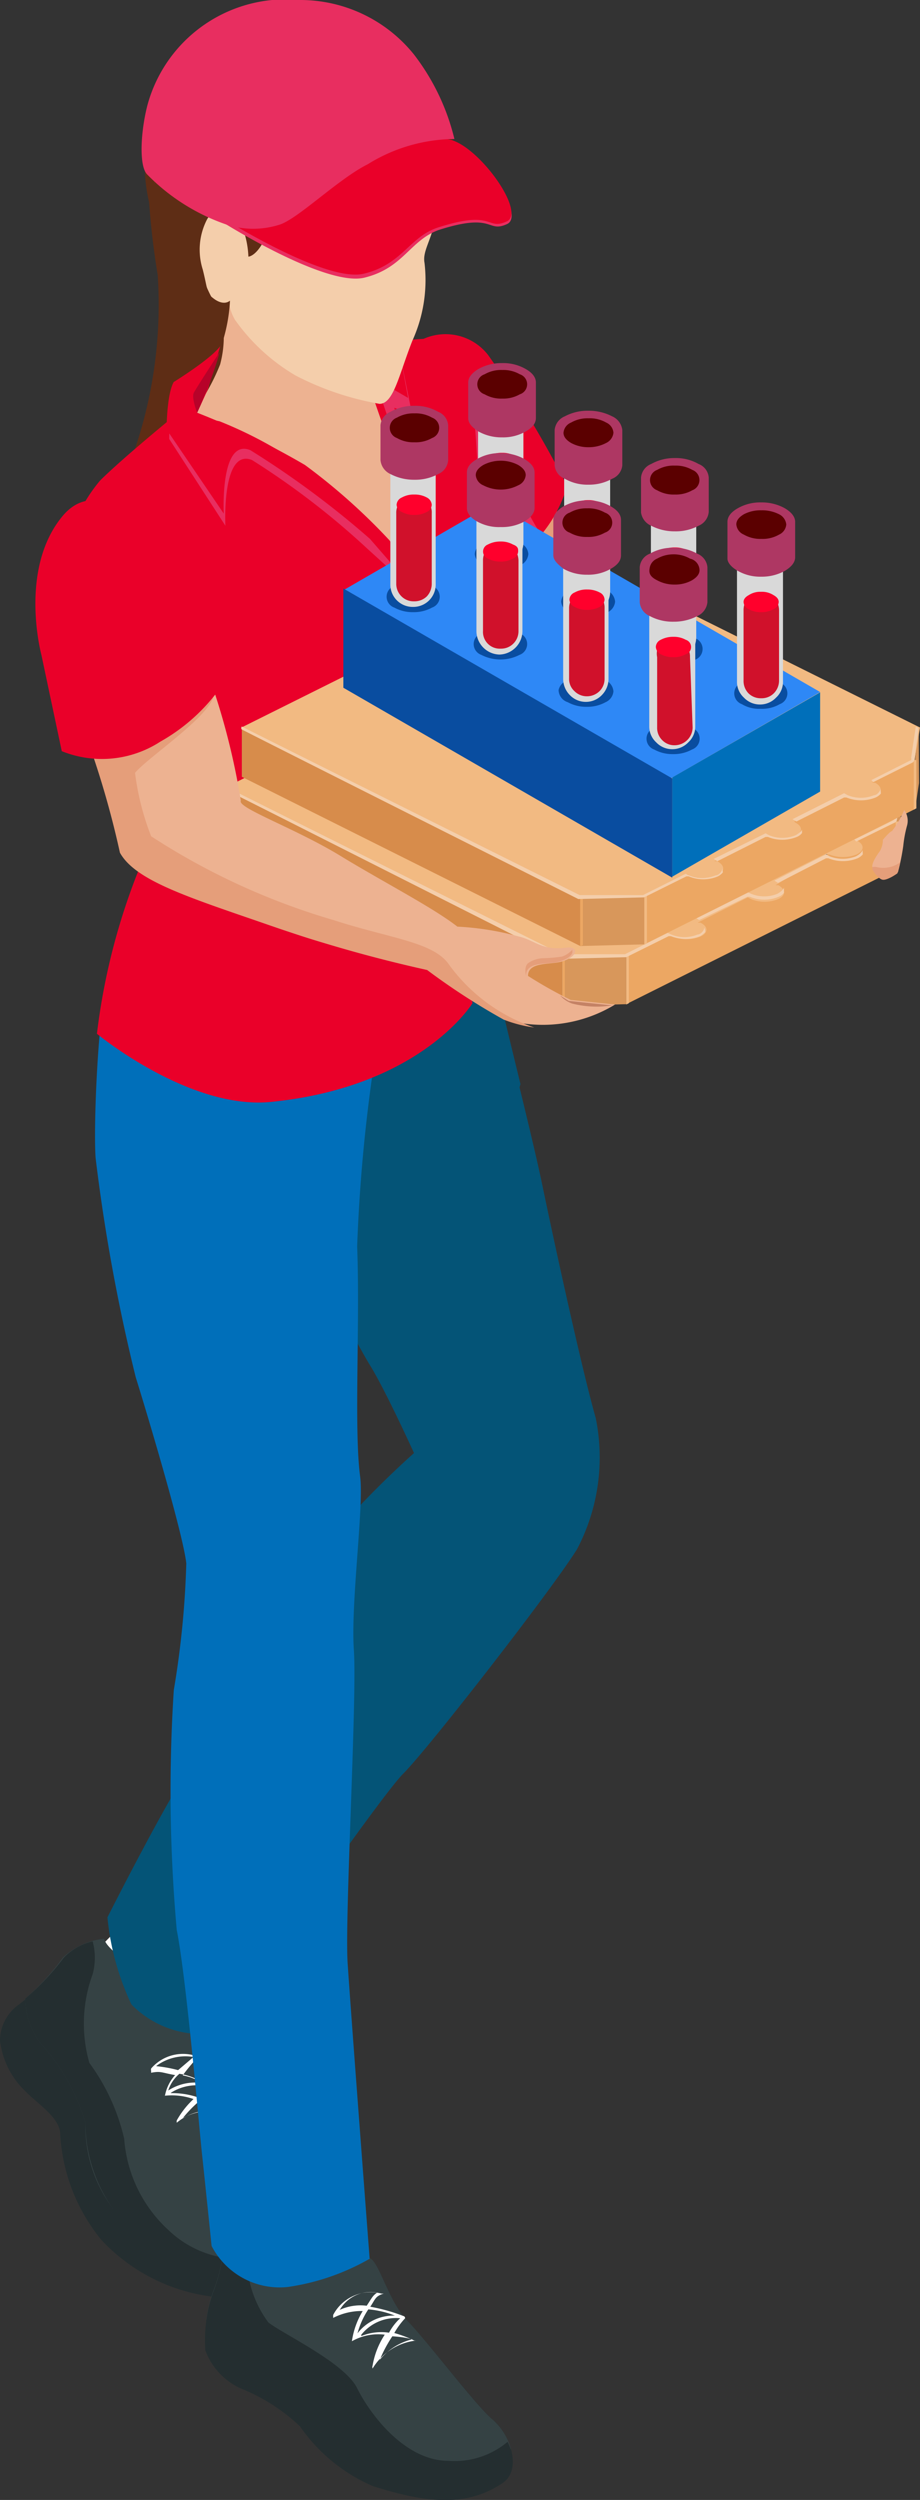<svg xmlns="http://www.w3.org/2000/svg" viewBox="0 0 28 76.08"><rect x="0" y="0" width="28" height="76.08" fill="#333333" stroke="none"/><defs><style>.cls-1{fill:#fff;}.cls-2{fill:#242e30;}.cls-3{fill:#354244;}.cls-4{fill:#045477;}.cls-20,.cls-5{fill:#006fba;}.cls-6{fill:#5e2d15;}.cls-7{fill:#edb291;}.cls-8{fill:#e59e7a;}.cls-9{fill:#ea0029;}.cls-10{fill:#e82e60;}.cls-11{fill:#b70229;}.cls-12{fill:#d78c4b;}.cls-13{fill:#d8975b;}.cls-14{fill:#eca763;}.cls-15{fill:#f2ba82;}.cls-16{fill:#f4ceab;}.cls-17{fill:#c48265;}.cls-18{fill:#844b34;}.cls-19{fill:#2e88f6;}.cls-19,.cls-20,.cls-21,.cls-22,.cls-23,.cls-24,.cls-25,.cls-26{fill-rule:evenodd;}.cls-21{fill:#094da0;}.cls-22{fill:#d9d9d9;}.cls-23{fill:#ae3763;}.cls-24{fill:#5b0000;}.cls-25{fill:#d0112b;}.cls-26{fill:#ff002c;}</style></defs><title>delivery-girlAsset 2</title><g id="Layer_2" data-name="Layer 2"><g id="Layer_1-2" data-name="Layer 1"><path class="cls-1" d="M4.17,58a12.43,12.43,0,0,1-1.56,1.65c-.46.27.36,1.83.91,2.29s2.11.28,2.11.28a3.67,3.67,0,0,1,.65-1.75C6.83,59.84,5,57.36,4.17,58Z"/><path class="cls-2" d="M3.17,59a2.14,2.14,0,0,0-1.25.57A5.85,5.85,0,0,1,.58,61,1.35,1.35,0,0,0,0,62.1a2.55,2.55,0,0,0,.77,1.54c.38.39,1,.77,1.06,1.25a5.56,5.56,0,0,0,1.25,3.27,5.55,5.55,0,0,0,3.36,1.73c1,.14,1.52-.35,1.35-1-.29-1.16-.48-3-1.16-3.75s-.67-2.6-.57-3.37S3.27,59.6,3.17,59Z"/><path class="cls-3" d="M7.79,68.84c-.29-1.16-.48-3-1.16-3.75s-.67-2.6-.57-3.37S3.27,59.6,3.17,59a2.14,2.14,0,0,0-1.25.57A7.52,7.52,0,0,1,.77,60.82a2.25,2.25,0,0,0,.48,1.38A6.19,6.19,0,0,1,2.6,64.6a4.15,4.15,0,0,0,1.25,3.08C4.9,68.45,6.63,69.8,7.79,68.84Z"/><path class="cls-2" d="M7.79,68.84l0-.13a3.15,3.15,0,0,1-2.66-.84,4.18,4.18,0,0,1-1.35-2.78,6.27,6.27,0,0,0-1.06-2.31,4.36,4.36,0,0,1,.1-2.7,1.91,1.91,0,0,0,0-1,1.79,1.79,0,0,0-.88.5A7.52,7.52,0,0,1,.77,60.82a2.25,2.25,0,0,0,.48,1.38A6.19,6.19,0,0,1,2.6,64.6a4.56,4.56,0,0,0,1.14,3C4.7,68.56,6.63,69.8,7.79,68.84Z"/><path class="cls-1" d="M6.09,63.87c.16-.18.21-.26.38-.32s0,0,0,0a.1.1,0,0,0-.05,0l-.06,0s0,0,0,0a1.63,1.63,0,0,0-.8-.39A5.53,5.53,0,0,1,6,62.63a.07.07,0,0,0,0-.05.1.1,0,0,0,0,0,1.28,1.28,0,0,0-1.4.37.19.19,0,0,0,0,.08s0,.06,0,.05c.3-.06.32,0,.73.07a1.29,1.29,0,0,0-.31.63,0,0,0,0,0,0,0H5a0,0,0,0,0,0,0H5s0,0,0,0H5a2,2,0,0,1,.89.1,2.63,2.63,0,0,0-.51.65.17.17,0,0,0,0,.07s0,0,0,0h0a1.61,1.61,0,0,1,1.32-.35s0,0,0,0a.07.07,0,0,0,0-.05A4.75,4.75,0,0,0,6.09,63.87Zm-1.33-1a1.48,1.48,0,0,1,1.13-.27l-.47.4A4,4,0,0,0,4.76,62.88Zm.69.24a1.71,1.71,0,0,1,.75.29,1.5,1.5,0,0,0-1.08.22A1.1,1.1,0,0,1,5.45,63.12Zm-.25.58a1.45,1.45,0,0,1,1.12-.19,1.92,1.92,0,0,0-.32.32A2.42,2.42,0,0,0,5.2,63.7Zm.38.75A3.76,3.76,0,0,1,6,64a3.47,3.47,0,0,1,.54.24A1.84,1.84,0,0,0,5.58,64.45Z"/><path class="cls-2" d="M6.83,68.26a5.67,5.67,0,0,1-.29,1.34,4.48,4.48,0,0,0-.29,1.93,2.07,2.07,0,0,0,1.06,1.15,5.67,5.67,0,0,1,1.82,1.16,5.2,5.2,0,0,0,2.22,1.82c1.53.48,2.79.68,3.94-.09.64-.43.19-1.54-.29-1.93s-2-2.4-2.59-3-.87-1.82-1.16-1.92S7.4,69,6.83,68.26Z"/><path class="cls-3" d="M15.55,74.53a1.86,1.86,0,0,0-.55-.89c-.48-.38-2-2.4-2.59-3s-.87-1.82-1.16-1.92S7.4,69,6.83,68.26a5.67,5.67,0,0,1-.29,1.34,4,4,0,0,0-.26,1,1.36,1.36,0,0,0,.64.75,7.93,7.93,0,0,1,2.21,1.53c.49.49,1.93,2.12,3.56,2.41C14.06,75.52,15.08,75.28,15.55,74.53Z"/><path class="cls-2" d="M15.45,74.31a2.51,2.51,0,0,1-1.8.58c-1.34,0-2.4-1.44-2.78-2.21s-2.22-1.63-2.7-2a3.26,3.26,0,0,1-.65-2.06,1.18,1.18,0,0,1-.69-.34,5.67,5.67,0,0,1-.29,1.34,4,4,0,0,0-.26,1,1.36,1.36,0,0,0,.64.75,7.93,7.93,0,0,1,2.21,1.53c.49.49,1.93,2.12,3.56,2.41,1.37.24,2.39,0,2.86-.75A2.14,2.14,0,0,0,15.45,74.31Z"/><path class="cls-1" d="M12,71a2.34,2.34,0,0,1,.33-.45s0-.06-.06-.07h0a5.42,5.42,0,0,0-1-.28c.16-.24.15-.32.41-.4,0,0,0,0,0,0l-.07,0a1.29,1.29,0,0,0-1.47.65s0,.05,0,.09,0,0,0,0a1.9,1.9,0,0,1,.9-.21,2.44,2.44,0,0,0-.33.92v0h0a0,0,0,0,0,0,0h0a1.63,1.63,0,0,1,1-.2,2.46,2.46,0,0,0-.37.94.13.13,0,0,0,0,.09h0s0,0,0,0a1.78,1.78,0,0,1,1.32-.85s.05,0,0,0,0,0-.05,0A3.63,3.63,0,0,0,12,71Zm-1.65-.72a1.09,1.09,0,0,1,1.13-.51c-.15.1-.17.18-.32.4A1.51,1.51,0,0,0,10.33,70.3Zm.86,0a2.89,2.89,0,0,1,.81.19,1.38,1.38,0,0,0-1.14.54A2.49,2.49,0,0,1,11.19,70.31Zm-.22.78a1.35,1.35,0,0,1,1.19-.51,1.67,1.67,0,0,0-.34.44A1.62,1.62,0,0,0,11,71.09Zm.57.75a4.14,4.14,0,0,1,.38-.71,3.33,3.33,0,0,1,.61.09A1.83,1.83,0,0,0,11.54,71.84Z"/><path class="cls-4" d="M7.69,34.89s3.08,5.87,3.56,6.64,1.35,2.69,1.35,2.69a29.16,29.16,0,0,0-2.21,2.21c-1.54,1.92-3.76,6.15-4.52,7.21s-2.6,4.71-2.6,4.71A8,8,0,0,0,4,61a3,3,0,0,0,2.59.87s4.91-7.12,5.68-7.89,4.51-5.58,5.29-6.83a6,6,0,0,0,.57-4c-.42-1.47-1.25-5.28-1.63-7.11s-1.73-7.12-1.73-7.12a26.52,26.52,0,0,1-6.25,1.44,4,4,0,0,0-2,.58Z"/><path class="cls-4" d="M13.65,46.43C14.14,46,15.19,45,15.19,45l-.29-.87s-.54-1.6-.86-2.31a24.72,24.72,0,0,1-1.35-5.09c-.19-.77,1.54-1.64,2.7-2.89a2,2,0,0,0,.45-.85c-.49-2-1-4.15-1-4.15a26.52,26.52,0,0,1-6.25,1.44,4,4,0,0,0-2,.58l1.15,4s3.08,5.87,3.56,6.64,1.35,2.69,1.35,2.69a29.16,29.16,0,0,0-2.21,2.21c-1.54,1.92-3.76,6.15-4.52,7.21s-2.6,4.71-2.6,4.71a11.41,11.41,0,0,0,.52,2.13C4.71,59,6.2,56.54,7,55.28,8.27,53.35,13.17,46.81,13.65,46.43Z"/><path class="cls-5" d="M3.59,29.31c-.51-.65-.77,4.68-.68,5.93a55.69,55.69,0,0,0,1.22,6.67c.39,1.25,1.45,4.81,1.54,5.67a27.7,27.7,0,0,1-.38,3.85,47.58,47.58,0,0,0,.09,7.31c.29,1.44.68,6,.77,6.83s.29,2.78.29,2.78A2.33,2.33,0,0,0,8.75,69.6a7,7,0,0,0,2.5-.86s-.58-7.6-.67-9,.29-8.08.19-9.52.31-4.38.19-5.29c-.19-1.44,0-4.61-.09-7a50,50,0,0,1,.86-7.6S4.26,30.17,3.59,29.31Z"/><path class="cls-6" d="M4.48,4.54A23.75,23.75,0,0,0,4.8,8.37a13.72,13.72,0,0,1-1.06,6.26A16.37,16.37,0,0,0,8.33,14c1.52-.65,1.84-4,1.84-4a13,13,0,0,1-.6-3.4c.14-1-1.47-2.39-2.43-2.16S4.94,2.38,4.48,4.54Z"/><path class="cls-7" d="M11.14,11.36c-.23-.4.11-1.08.11-1.08A4.51,4.51,0,0,1,8.17,8.55c-1-1-2-1.71-1.9-.77s.81,1.87.43,3.31a6.29,6.29,0,0,1-2.1,2.73,7,7,0,0,0,2.11,2.24c1.31.83,4.83,3.64,6.23,1.86s-.65-5.2-.94-6S11.37,11.76,11.14,11.36Z"/><path class="cls-8" d="M13.84,11.24s1.28.37,2.48,2.94c.67,1.46,2,4.5,2,4.5s2.84,1.74,4.77,3.12c1.07.77,4,2.76,4,2.76L26.26,26s-3.88-1.32-5.17-1.87-4.22-2.21-4.77-3.22S13.66,16.75,13.38,15,13.1,11.24,13.84,11.24Z"/><path class="cls-4" d="M5.26,23.74a35.32,35.32,0,0,0-1.65,5.08c-.08,1.23,2.83,2.08,4.05,1.4a11,11,0,0,0,2.57-2.38Z"/><path class="cls-9" d="M14.86,10.81a1.64,1.64,0,0,0-2.35-.26,2.28,2.28,0,0,0-.67.53,11.93,11.93,0,0,1,2.49,6.45,1.14,1.14,0,0,0,.48-.06,4.11,4.11,0,0,0,2.45-2.68A31.72,31.72,0,0,0,14.86,10.81Z"/><path class="cls-10" d="M13,10.37a1.79,1.79,0,0,0-1.15.71,11.93,11.93,0,0,1,2.49,6.45,1.14,1.14,0,0,0,.48-.06,3.7,3.7,0,0,0,1.66-1.19C15.2,14.43,14.43,10.16,13,10.37Z"/><path class="cls-9" d="M2,16.86a4.76,4.76,0,0,1,1.05-2.24c.8-.79,2.57-2.22,2.57-2.22a3,3,0,0,0,1.06.42A12.71,12.71,0,0,1,10.27,15c.7.7,2.48,2.93,2.48,2.93s-.14-.78-.22-1.52a18.31,18.31,0,0,0-.7-3c-.15-.34-1-2.87-1-2.87a3.15,3.15,0,0,1,1.41-.19c.56,0,1.35-.21,1.8.3s.49,4.43.61,5.1S15.81,17.74,16,19a5.59,5.59,0,0,1-1.06,3.16,8.3,8.3,0,0,0-.78,2.5,36.25,36.25,0,0,0,.22,5.87s-1.54,2.53-6.09,3c-2.5.28-5.34-2.07-5.34-2.07a19.77,19.77,0,0,1,1.35-5.18A15.93,15.93,0,0,0,4.74,21C4.61,19.59,3.21,16.29,2,16.86Z"/><path class="cls-10" d="M5.15,13.36a4.21,4.21,0,0,1,.28-1.53,13.47,13.47,0,0,1,1.18-.91L6.2,12.09l-.28.64a27.1,27.1,0,0,1,3.45,1.72,17.68,17.68,0,0,1,2.41,2.14l.91,1.09-.43,0-1.1-1A23.74,23.74,0,0,0,7.67,14C6.74,13.63,6.86,16,6.86,16Z"/><path class="cls-9" d="M5.07,13.07s0-1.28.29-1.54,1.39-1.16,1.39-1.16l-.42,1.47L6,12.56a23.34,23.34,0,0,1,3.28,1.59,18.45,18.45,0,0,1,2.57,2.29L13,18l-.74-.45-1-1.15a27.73,27.73,0,0,0-3.64-2.7c-.93-.38-.81,1.93-.81,1.93Z"/><path class="cls-10" d="M12.69,16.88s-.25-1.81-.57-3.12a23.19,23.19,0,0,0-.75-2.26l1.05.61-.28-1.51.4,2L12,12.41S13,16,12.69,16.88Z"/><path class="cls-11" d="M6,12.56s-.18-.46-.1-.61.63-1,.79-1.24A12.76,12.76,0,0,1,6,12.56Z"/><path class="cls-1" d="M15.53,18.13a.34.34,0,0,1-.18.27l-1.69.86c-.13,0-.27,0-.27-.05l-.28-.74a.34.34,0,0,1,.18-.27l1.78-.9c.1-.05.18,0,.18.09Z"/><polygon class="cls-12" points="17.11 29.11 17.11 30.61 6.81 25.46 6.81 23.96 17.11 29.11"/><polygon class="cls-13" points="27.41 23.96 27.42 25.65 27.3 26.45 27.3 24.94 27.41 23.96"/><polygon class="cls-14" points="27.3 24.94 27.3 26.44 19.06 30.56 19.06 29.06 27.3 24.94"/><path class="cls-15" d="M27.41,24,17.1,18.81,6.8,24l10.3,5.15,2-.05,1.29-.65.09.05a1.11,1.11,0,0,0,.84,0c.24-.11.24-.3,0-.42l-.09,0,1.53-.77.09.05a1.11,1.11,0,0,0,.84,0c.23-.11.23-.29,0-.42l-.09,0L25.14,26l.09,0a1.14,1.14,0,0,0,.85,0c.23-.12.23-.3,0-.42L26,25.58l1.29-.64Z"/><polygon class="cls-13" points="17.11 30.61 17.11 29.11 19.06 29.06 19.06 30.56 17.11 30.61"/><path class="cls-14" d="M17.11,30.62a0,0,0,0,1,0,0V29.11a0,0,0,0,1,.08,0v1.47A0,0,0,0,1,17.11,30.62Z"/><path class="cls-15" d="M19.06,30.57a0,0,0,0,1,0,0V29.06a0,0,0,0,1,.08,0v1.47A0,0,0,0,1,19.06,30.57Z"/><path class="cls-15" d="M27.26,26.46a0,0,0,0,1,0,0V25a0,0,0,0,1,.08,0v1.47A0,0,0,0,1,27.26,26.46Z"/><path class="cls-16" d="M21.46,28.37a.65.65,0,0,1-.15.12,1.19,1.19,0,0,1-.89,0l-.07,0-1.29.64-2,.05L6.81,24s0-.1,0-.09,10.28,5.13,10.28,5.13l1.93,0,1.3-.65.11.05a1.05,1.05,0,0,0,.8,0c.1,0,.2-.13.2-.19S21.48,28.34,21.46,28.37Z"/><path class="cls-16" d="M23.86,27.17a.36.36,0,0,1-.16.12,1.12,1.12,0,0,1-.88,0l-.07,0L21.28,28l-.11-.07,1.58-.78.11.05a1.05,1.05,0,0,0,.8,0c.09-.05.19-.13.2-.19Z"/><path class="cls-16" d="M26.26,26a.45.45,0,0,1-.16.12,1.19,1.19,0,0,1-.89,0l-.07,0-1.46.75-.11-.07L25.14,26l.11.06a1.1,1.1,0,0,0,.8,0c.1-.05.2-.14.2-.2Z"/><path class="cls-16" d="M26,25.55s1.17-.57,1.21-.6a.11.11,0,0,0,0-.08l.14-.93s.09,0,.08.07-.13.94-.13.94a.13.13,0,0,1-.06.08l-1.18.58Z"/><polygon class="cls-12" points="17.66 27.29 17.66 28.79 7.36 23.64 7.36 22.14 17.66 27.29"/><polygon class="cls-13" points="27.96 22.14 27.97 23.83 27.85 24.63 27.85 23.12 27.96 22.14"/><polygon class="cls-14" points="27.85 23.12 27.85 24.62 19.61 28.74 19.61 27.24 27.85 23.12"/><path class="cls-15" d="M28,22.14,17.66,17,7.35,22.14l10.31,5.15,1.95-.05,1.29-.65.09.05a1.16,1.16,0,0,0,.84,0c.24-.12.24-.3,0-.43l-.09,0,1.53-.76.09,0a1.11,1.11,0,0,0,.84,0c.23-.12.24-.3,0-.42L24.17,25l1.52-.76.09,0a1.09,1.09,0,0,0,.85,0c.23-.12.23-.3,0-.42l-.09,0,1.29-.64Z"/><polygon class="cls-13" points="17.66 28.79 17.66 27.29 19.61 27.24 19.61 28.74 17.66 28.79"/><path class="cls-14" d="M17.66,28.8a0,0,0,0,1,0,0V27.29a0,0,0,0,1,.08,0v1.47A0,0,0,0,1,17.66,28.8Z"/><path class="cls-15" d="M19.61,28.75a0,0,0,0,1,0,0V27.24a0,0,0,1,1,.08,0v1.47A0,0,0,0,1,19.61,28.75Z"/><path class="cls-15" d="M27.81,24.64a0,0,0,0,1,0,0V23.13a0,0,0,0,1,.08,0V24.6A0,0,0,0,1,27.81,24.64Z"/><path class="cls-16" d="M22,26.55a.47.47,0,0,1-.15.12,1.14,1.14,0,0,1-.89,0l-.07,0-1.29.64-2,.05S7.4,22.23,7.36,22.2s0-.1,0-.09,10.28,5.13,10.28,5.13l1.93,0,1.3-.65.11.05a1.05,1.05,0,0,0,.8,0c.1,0,.2-.13.2-.19S22,26.52,22,26.55Z"/><path class="cls-16" d="M24.41,25.35a.36.36,0,0,1-.16.12,1.16,1.16,0,0,1-.88,0l-.07,0-1.47.74-.11-.07,1.58-.78.11.06a1.06,1.06,0,0,0,.8,0c.09-.05.19-.12.2-.18Z"/><path class="cls-16" d="M26.81,24.15a.45.45,0,0,1-.16.12,1.19,1.19,0,0,1-.89,0l-.07,0L24.24,25l-.12-.07,1.57-.79.11.06a1.05,1.05,0,0,0,.8,0c.1,0,.2-.14.2-.2Z"/><path class="cls-16" d="M26.52,23.74l1.21-.61a.09.09,0,0,0,0-.07l.14-.94s.09,0,.08.08-.12.93-.12.93a.18.18,0,0,1-.07.08l-1.18.59Z"/><path class="cls-7" d="M4,20.22A3.93,3.93,0,0,1,6,19.64a21.4,21.4,0,0,1,1.33,4.73c-.11.22,1.69.85,3.07,1.7,1.21.74,2.78,1.55,3.52,2.13a8.68,8.68,0,0,1,1.87.3c.48.11.71.44,1.43.34.43-.06.37.29-.15.43-.34.09-1,0-1,.43a13,13,0,0,0,1.3.73l1.35.14a4.22,4.22,0,0,1-3.15.51,15.61,15.61,0,0,1-2.45-1.55c-1.16-.48-2.55-.46-4.91-1.4S4.32,26.82,3.84,26c-.22-.38-.39-1.75-1.43-4.13A4.44,4.44,0,0,1,4,20.22Z"/><path class="cls-8" d="M2.41,21.84A4.44,4.44,0,0,1,4,20.22a4.16,4.16,0,0,1,2-.58c.15.37.38,1.25.49,1.59-.24.67-2,1.83-2.38,2.29a8,8,0,0,0,.49,1.93A20.9,20.9,0,0,0,10.15,28c1.69.55,3,.66,3.49,1.32a5.33,5.33,0,0,0,2.62,1.95,4,4,0,0,1-.93-.24A20.61,20.61,0,0,1,13,29.52a42.62,42.62,0,0,1-4.88-1.39c-2.4-.83-4-1.33-4.47-2.18A27.89,27.89,0,0,0,2.41,21.84Z"/><path class="cls-8" d="M17,29.27c.25-.07.39-.18.42-.28l0-.09a.76.76,0,0,1-.31.21,4.31,4.31,0,0,1-.55.05.86.86,0,0,0-.47.14c-.16.1-.08.4-.08.4C16,29.24,16.68,29.36,17,29.27Z"/><path class="cls-17" d="M17.05,30.3a.91.91,0,0,0,.36.24,3,3,0,0,0,1.2.06l.05,0-1.35-.14Z"/><path class="cls-9" d="M1.26,19.93s-.7-2.6.64-4.22c.83-1,2-.35,2.92,1A19.26,19.26,0,0,1,6.58,21.1a5.63,5.63,0,0,1-1.7,1.47,3.26,3.26,0,0,1-3,.29Z"/><path class="cls-7" d="M27.33,26.54s-.24.25-.46.19-.21-.22-.3-.31.12-.4.21-.52a.68.68,0,0,0,.09-.34s.19-.24.28-.27a2.89,2.89,0,0,0,.37-.64.56.56,0,0,1,.09.46,3.76,3.76,0,0,0-.12.64A7.14,7.14,0,0,1,27.33,26.54Z"/><path class="cls-8" d="M27.4,26.24a.87.87,0,0,1-.71.15.27.27,0,0,0-.14,0s0,.06,0,.07.16.27.3.31.46-.19.46-.19A2.77,2.77,0,0,0,27.4,26.24Z"/><path class="cls-16" d="M12.49,3.53A3.29,3.29,0,0,0,9.19,5c-.8,1-.26,1.6-.52,1.72s-1.21.44-1.39,0-.84-.34-1.19-.2-.24,1-.09,1.32a4.79,4.79,0,0,0,.44,1.21c.32.54.53.09.53.09a1.32,1.32,0,0,0,.18.59A5.94,5.94,0,0,0,9,11.43a8.83,8.83,0,0,0,2.55.86c.43,0,.59-.88,1-1.92A4.46,4.46,0,0,0,12.92,8c-.08-.43.33-.8.39-1.8S13.54,3.79,12.49,3.53Z"/><path class="cls-6" d="M11.74,1.74A12.65,12.65,0,0,0,9.56.66,5.09,5.09,0,0,0,6.84,1,3.85,3.85,0,0,0,5,2.72a4.83,4.83,0,0,0-.35,3.83,18.92,18.92,0,0,1,.77,2.21,9.34,9.34,0,0,1,0,2,2.16,2.16,0,0,1-.14.87s1.35-.83,1.49-1.21A5.14,5.14,0,0,0,7,9.15s-.19.19-.53-.09c-.18-.13-.16-.31-.3-.86a2,2,0,0,1,.13-1.52c.25-.45.81-.23,1,.05a2.86,2.86,0,0,1,.26,1.08s.22,0,.47-.48,1.75-.73,3.16-1.21,1.78-2,2.15-1.42,0,1.7,0,1.7a3.64,3.64,0,0,0,.53-.87,3.26,3.26,0,0,0-.49-2.15A6.16,6.16,0,0,0,11.74,1.74Z"/><path class="cls-18" d="M11.27,1.75A14.59,14.59,0,0,0,9.52.92a4.41,4.41,0,0,0-3.35.71A4.53,4.53,0,0,0,4.7,3.94a8,8,0,0,0,0,1.65A5.14,5.14,0,0,1,5.09,3.5a3.26,3.26,0,0,1,1.26-1A3,3,0,0,0,5.22,3.89a4.39,4.39,0,0,1,1.17-1,3.49,3.49,0,0,1,1.26-.26,3.75,3.75,0,0,0-2,1.61c-.47,1.09-.21,1.48-.21,1.48a2.81,2.81,0,0,1,.65-1.65,10.25,10.25,0,0,1,1.78-.88A4.38,4.38,0,0,0,6.7,4.24a4.34,4.34,0,0,0-.21,1.44s.25-1.22.64-1.49,1.14-.56,1.27-.7a5.07,5.07,0,0,0-.61.92,4,4,0,0,0-.22,1.13,3.23,3.23,0,0,1,.61-1.17,8.62,8.62,0,0,1,1-.83,3.67,3.67,0,0,1-.43,1,6.62,6.62,0,0,0-.52,1.61A12.27,12.27,0,0,1,9.4,4a2.17,2.17,0,0,1,1.09-.66c.34-.13.95-.69,1.3-.74s1.09.54,1.32.78A6,6,0,0,0,11.27,1.75Z"/><path class="cls-10" d="M6.74,6.74s3.16,2,4.35,1.71S12.47,7.32,13.35,7c1.71-.55,1.46.1,2.08-.18s-.94-2.45-1.83-2.51A13.88,13.88,0,0,0,6.74,6.74Z"/><path class="cls-9" d="M6.73,6.61s3.16,2,4.34,1.72,1.39-1.13,2.27-1.41c1.71-.55,1.45.1,2.08-.18s-.95-2.45-1.84-2.51A13.82,13.82,0,0,0,6.73,6.61Z"/><path class="cls-10" d="M4.49,5.32c-.27-.24-.21-1.33,0-2.13A4.36,4.36,0,0,1,9.11,0,4.44,4.44,0,0,1,12.6,1.66a6.84,6.84,0,0,1,1.23,2.57A5.07,5.07,0,0,0,11.19,5c-.9.45-2.13,1.67-2.69,1.84a2.65,2.65,0,0,1-1.59,0A6.18,6.18,0,0,1,4.49,5.32Z"/><polygon class="cls-19" points="20.43 23.68 10.49 17.94 15.02 15.32 24.96 21.06 20.43 23.68"/><polygon class="cls-20" points="24.96 24.09 20.46 26.68 20.46 23.66 24.96 21.07 24.96 24.09"/><polygon class="cls-21" points="10.45 20.93 20.46 26.71 20.46 23.69 10.45 17.91 10.45 20.93"/><path class="cls-21" d="M12,18.49a1.16,1.16,0,0,0,.58.14,1.15,1.15,0,0,0,.57-.14.35.35,0,0,0,0-.66,1,1,0,0,0-.57-.14,1.06,1.06,0,0,0-.58.14.35.35,0,0,0,0,.66Z"/><path class="cls-22" d="M11.88,13.7v4.08a.68.68,0,0,0,.69.69h0a.68.68,0,0,0,.69-.69V13.7a.7.7,0,0,0-.2-.49.66.66,0,0,0-.49-.2h0a.66.66,0,0,0-.49.2A.7.7,0,0,0,11.88,13.7Z"/><path class="cls-23" d="M11.89,14.43a1.53,1.53,0,0,0,.72.17,1.47,1.47,0,0,0,.72-.17.5.5,0,0,0,.31-.42V12.94a.48.48,0,0,0-.31-.41,1.37,1.37,0,0,0-.72-.18,1.43,1.43,0,0,0-.72.18.49.49,0,0,0-.31.41V14A.52.52,0,0,0,11.89,14.43Z"/><path class="cls-24" d="M12.08,13.33a1,1,0,0,0,.53.13,1,1,0,0,0,.54-.13.33.33,0,0,0,0-.62,1,1,0,0,0-.54-.13,1,1,0,0,0-.53.13.33.33,0,0,0,0,.62Z"/><path class="cls-25" d="M13.14,15.62a.51.51,0,0,0-.54-.54.52.52,0,0,0-.38.15.51.51,0,0,0-.16.39v2.14a.53.53,0,0,0,.16.39.52.52,0,0,0,.38.15.54.54,0,0,0,.39-.15.56.56,0,0,0,.15-.39Z"/><path class="cls-26" d="M12.23,15.58a.74.74,0,0,0,.38.09.76.76,0,0,0,.38-.09.25.25,0,0,0,.15-.22.27.27,0,0,0-.15-.22.76.76,0,0,0-.38-.09.74.74,0,0,0-.38.09.26.26,0,0,0-.16.22A.25.25,0,0,0,12.23,15.58Z"/><path class="cls-21" d="M14.69,17.2a1.16,1.16,0,0,0,.58.13,1.14,1.14,0,0,0,.57-.13.41.41,0,0,0,.24-.34.39.39,0,0,0-.24-.33,1.15,1.15,0,0,0-.57-.14,1.16,1.16,0,0,0-.58.14.39.39,0,0,0-.24.33A.41.41,0,0,0,14.69,17.2Z"/><path class="cls-22" d="M14.55,12.43V16.5a.68.68,0,0,0,.2.49.67.67,0,0,0,.49.21h0a.67.67,0,0,0,.49-.21.68.68,0,0,0,.2-.49V12.43a.7.7,0,0,0-.2-.49.67.67,0,0,0-.49-.21h0a.67.67,0,0,0-.49.21A.7.7,0,0,0,14.55,12.43Z"/><path class="cls-23" d="M14.56,13.13a1.43,1.43,0,0,0,.72.18,1.37,1.37,0,0,0,.72-.18c.21-.12.31-.25.31-.41V11.64c0-.15-.1-.29-.31-.41a1.37,1.37,0,0,0-.72-.18,1.43,1.43,0,0,0-.72.18c-.2.12-.31.26-.31.41v1.08C14.25,12.88,14.36,13,14.56,13.13Z"/><path class="cls-24" d="M14.75,12a1,1,0,0,0,.54.13,1,1,0,0,0,.53-.13.32.32,0,0,0,0-.61,1,1,0,0,0-.53-.13,1,1,0,0,0-.54.13.32.32,0,0,0,0,.61Z"/><path class="cls-25" d="M15.81,14.33a.56.56,0,0,0-.15-.39.53.53,0,0,0-.39-.15.52.52,0,0,0-.38.15.53.53,0,0,0-.16.39v2.14a.5.5,0,0,0,.16.39.52.52,0,0,0,.38.15.51.51,0,0,0,.54-.54Z"/><path class="cls-26" d="M14.9,14.3a.74.74,0,0,0,.38.09.76.76,0,0,0,.38-.09c.1-.06.16-.13.16-.21a.27.27,0,0,0-.16-.22.76.76,0,0,0-.38-.09.74.74,0,0,0-.38.09.25.25,0,0,0-.16.22C14.74,14.17,14.79,14.24,14.9,14.3Z"/><path class="cls-21" d="M14.65,19.93a1.27,1.27,0,0,0,1.16,0,.35.35,0,0,0,0-.66,1.27,1.27,0,0,0-1.16,0,.35.35,0,0,0,0,.66Z"/><path class="cls-22" d="M14.5,15.14v4.08a.72.72,0,0,0,.7.7h0a.72.72,0,0,0,.7-.7V15.14a.68.68,0,0,0-.21-.49.7.7,0,0,0-.49-.2h0a.7.7,0,0,0-.49.2A.68.68,0,0,0,14.5,15.14Z"/><path class="cls-23" d="M14.52,15.87a1.37,1.37,0,0,0,.72.17,1.42,1.42,0,0,0,.72-.17c.2-.12.31-.26.31-.41V14.38c0-.16-.11-.29-.31-.41a1.43,1.43,0,0,0-.72-.18,1.37,1.37,0,0,0-.72.18c-.21.12-.31.25-.31.41v1.08C14.21,15.61,14.31,15.75,14.52,15.87Z"/><path class="cls-24" d="M14.71,14.77a1.15,1.15,0,0,0,1.06,0,.37.37,0,0,0,.23-.31c0-.12-.08-.22-.23-.31a1.15,1.15,0,0,0-1.06,0c-.15.09-.23.19-.23.31A.37.37,0,0,0,14.71,14.77Z"/><path class="cls-25" d="M15.78,17.06a.57.57,0,0,0-.16-.39.52.52,0,0,0-.38-.15.53.53,0,0,0-.39.15.56.56,0,0,0-.15.39V19.2a.51.51,0,0,0,.54.54.52.52,0,0,0,.38-.15.53.53,0,0,0,.16-.39Z"/><path class="cls-26" d="M14.85,17a.79.79,0,0,0,.38.09.74.74,0,0,0,.38-.09.25.25,0,0,0,.16-.22c0-.08,0-.15-.16-.21a.74.74,0,0,0-.38-.09.79.79,0,0,0-.38.09.23.23,0,0,0,0,.43Z"/><path class="cls-21" d="M17.32,18.64a1.27,1.27,0,0,0,1.16,0,.4.4,0,0,0,.24-.33.41.41,0,0,0-.24-.34,1.27,1.27,0,0,0-1.16,0,.41.41,0,0,0-.24.34A.4.4,0,0,0,17.32,18.64Z"/><path class="cls-22" d="M17.17,13.87V18a.67.67,0,0,0,.21.49.7.7,0,0,0,.49.2h0a.68.68,0,0,0,.49-.2.67.67,0,0,0,.21-.49V13.87a.67.67,0,0,0-.21-.49.64.64,0,0,0-.49-.2h0a.66.66,0,0,0-.49.2A.67.67,0,0,0,17.17,13.87Z"/><path class="cls-23" d="M17.19,14.57a1.37,1.37,0,0,0,.72.18,1.43,1.43,0,0,0,.72-.18.49.49,0,0,0,.31-.41V13.09a.52.52,0,0,0-.31-.42,1.53,1.53,0,0,0-.72-.17,1.47,1.47,0,0,0-.72.17.5.5,0,0,0-.31.42v1.07A.48.48,0,0,0,17.19,14.57Z"/><path class="cls-24" d="M17.38,13.48a1.09,1.09,0,0,0,.53.13,1.13,1.13,0,0,0,.54-.13.39.39,0,0,0,.22-.31.37.37,0,0,0-.22-.31,1,1,0,0,0-.54-.13,1,1,0,0,0-.53.13.37.37,0,0,0-.23.31C17.15,13.29,17.23,13.39,17.38,13.48Z"/><path class="cls-25" d="M18.45,15.77a.53.53,0,0,0-.16-.38.49.49,0,0,0-.38-.16.5.5,0,0,0-.39.16.52.52,0,0,0-.15.38v2.14a.53.53,0,0,0,.15.39.53.53,0,0,0,.39.16.53.53,0,0,0,.38-.16.53.53,0,0,0,.16-.39Z"/><path class="cls-26" d="M17.53,15.75a.72.72,0,0,0,.37.09.74.74,0,0,0,.38-.09.26.26,0,0,0,.16-.22.25.25,0,0,0-.16-.22.74.74,0,0,0-.38-.09.72.72,0,0,0-.37.09.25.25,0,0,0-.16.22A.26.26,0,0,0,17.53,15.75Z"/><path class="cls-21" d="M17.28,21.37a1.16,1.16,0,0,0,.58.14,1.15,1.15,0,0,0,.57-.14.4.4,0,0,0,.24-.33.41.41,0,0,0-.24-.34,1.15,1.15,0,0,0-.57-.14,1.16,1.16,0,0,0-.58.14A.41.41,0,0,0,17,21,.4.4,0,0,0,17.28,21.37Z"/><path class="cls-22" d="M17.14,16.59v4.07a.7.7,0,0,0,.2.49.67.67,0,0,0,.49.21h0a.67.67,0,0,0,.49-.21.7.7,0,0,0,.2-.49V16.59a.68.68,0,0,0-.2-.49.67.67,0,0,0-.49-.21h0a.67.67,0,0,0-.49.21A.68.68,0,0,0,17.14,16.59Z"/><path class="cls-23" d="M17.15,17.31a1.43,1.43,0,0,0,.72.18,1.37,1.37,0,0,0,.72-.18c.21-.12.31-.25.31-.41V15.82c0-.15-.1-.29-.31-.41a1.37,1.37,0,0,0-.72-.18,1.43,1.43,0,0,0-.72.18c-.2.12-.31.26-.31.41V16.9C16.84,17.06,17,17.19,17.15,17.31Z"/><path class="cls-24" d="M17.34,16.21a1,1,0,0,0,.53.13,1,1,0,0,0,.54-.13.32.32,0,0,0,0-.61,1,1,0,0,0-.54-.13,1,1,0,0,0-.53.13.32.32,0,0,0,0,.61Z"/><path class="cls-25" d="M18.4,18.5a.52.52,0,0,0-.15-.38.51.51,0,0,0-.39-.16.55.55,0,0,0-.54.54v2.14a.5.5,0,0,0,.16.39.53.53,0,0,0,.38.16.55.55,0,0,0,.39-.16.53.53,0,0,0,.15-.39Z"/><path class="cls-26" d="M17.49,18.47a.74.74,0,0,0,.38.09.79.79,0,0,0,.38-.09.27.27,0,0,0,.15-.22.25.25,0,0,0-.15-.22.79.79,0,0,0-.38-.09.74.74,0,0,0-.38.09.25.25,0,0,0-.16.22A.26.26,0,0,0,17.49,18.47Z"/><path class="cls-21" d="M20,20.08a1.16,1.16,0,0,0,.58.14,1.15,1.15,0,0,0,.57-.14.35.35,0,0,0,0-.66,1,1,0,0,0-.57-.14,1.06,1.06,0,0,0-.58.14.35.35,0,0,0,0,.66Z"/><path class="cls-22" d="M19.81,15.31v4.08a.7.7,0,0,0,.2.49.67.67,0,0,0,.49.21h0a.67.67,0,0,0,.49-.21.7.7,0,0,0,.2-.49V15.31a.71.71,0,0,0-.2-.49.7.7,0,0,0-.49-.2h0a.7.7,0,0,0-.49.2A.71.71,0,0,0,19.81,15.31Z"/><path class="cls-23" d="M19.82,16a1.53,1.53,0,0,0,.72.17,1.47,1.47,0,0,0,.72-.17.5.5,0,0,0,.31-.42V14.53a.48.48,0,0,0-.31-.41,1.37,1.37,0,0,0-.72-.18,1.43,1.43,0,0,0-.72.18.49.49,0,0,0-.31.41V15.6A.52.52,0,0,0,19.82,16Z"/><path class="cls-24" d="M20,14.92a1,1,0,0,0,.54.13,1,1,0,0,0,.53-.13.33.33,0,0,0,0-.62,1,1,0,0,0-.53-.13,1,1,0,0,0-.54.13.33.33,0,0,0,0,.62Z"/><path class="cls-25" d="M21.07,17.21a.54.54,0,0,0-.15-.39.53.53,0,0,0-.39-.15.52.52,0,0,0-.38.15.51.51,0,0,0-.16.39v2.14a.53.53,0,0,0,.16.39.52.52,0,0,0,.38.15.53.53,0,0,0,.39-.15.56.56,0,0,0,.15-.39Z"/><path class="cls-26" d="M20.16,17.19a.74.74,0,0,0,.38.09.76.76,0,0,0,.38-.09.27.27,0,0,0,.16-.22.28.28,0,0,0-.16-.22.76.76,0,0,0-.38-.09.74.74,0,0,0-.38.09A.26.26,0,0,0,20,17,.25.25,0,0,0,20.16,17.19Z"/><path class="cls-21" d="M19.91,22.81a1.15,1.15,0,0,0,.57.14,1.16,1.16,0,0,0,.58-.14.35.35,0,0,0,0-.66,1.06,1.06,0,0,0-.58-.14,1,1,0,0,0-.57.14.35.35,0,0,0,0,.66Z"/><path class="cls-22" d="M19.76,18V22.1a.65.65,0,0,0,.21.49.67.67,0,0,0,.49.21h0a.67.67,0,0,0,.49-.21.65.65,0,0,0,.21-.49V18a.72.72,0,0,0-.7-.7h0a.72.72,0,0,0-.7.7Z"/><path class="cls-23" d="M19.78,18.75a1.47,1.47,0,0,0,.72.17,1.53,1.53,0,0,0,.72-.17.52.52,0,0,0,.31-.42V17.26a.49.49,0,0,0-.31-.41,1.43,1.43,0,0,0-.72-.18,1.37,1.37,0,0,0-.72.18.48.48,0,0,0-.31.41v1.07A.5.5,0,0,0,19.78,18.75Z"/><path class="cls-24" d="M20,17.66a1.09,1.09,0,0,0,.53.13,1.06,1.06,0,0,0,.53-.13c.15-.09.23-.19.23-.31A.37.37,0,0,0,21,17a1,1,0,0,0-.53-.13A1,1,0,0,0,20,17a.37.37,0,0,0-.23.31C19.74,17.47,19.82,17.57,20,17.66Z"/><path class="cls-25" d="M21,20a.5.5,0,0,0-.16-.39.52.52,0,0,0-.38-.15.54.54,0,0,0-.39.15A.53.53,0,0,0,20,20v2.14a.52.52,0,0,0,.15.38.51.51,0,0,0,.39.16.55.55,0,0,0,.54-.54Z"/><path class="cls-26" d="M20.11,19.91a.79.79,0,0,0,.38.09.74.74,0,0,0,.38-.09.23.23,0,0,0,0-.44.74.74,0,0,0-.38-.09.79.79,0,0,0-.38.09.25.25,0,0,0-.15.22A.27.27,0,0,0,20.11,19.91Z"/><path class="cls-21" d="M22.58,21.43a1,1,0,0,0,.57.14,1.06,1.06,0,0,0,.58-.14.35.35,0,0,0,0-.66,1.16,1.16,0,0,0-.58-.14,1.15,1.15,0,0,0-.57.14.35.35,0,0,0,0,.66Z"/><path class="cls-22" d="M22.43,16.67v4.07a.65.65,0,0,0,.21.49.67.67,0,0,0,.49.21h0a.67.67,0,0,0,.49-.21.65.65,0,0,0,.21-.49V16.67a.72.72,0,0,0-.7-.7h0a.72.72,0,0,0-.7.7Z"/><path class="cls-23" d="M22.45,17.37a1.37,1.37,0,0,0,.72.18,1.43,1.43,0,0,0,.72-.18c.2-.12.31-.26.31-.41V15.88c0-.15-.11-.29-.31-.41a1.43,1.43,0,0,0-.72-.18,1.37,1.37,0,0,0-.72.18c-.21.12-.31.26-.31.41V17C22.14,17.11,22.24,17.25,22.45,17.37Z"/><path class="cls-24" d="M22.64,16.27a1,1,0,0,0,.53.13,1,1,0,0,0,.54-.13.37.37,0,0,0,.22-.31.39.39,0,0,0-.22-.31,1.13,1.13,0,0,0-.54-.12,1.09,1.09,0,0,0-.53.12c-.15.09-.23.19-.23.31A.37.37,0,0,0,22.64,16.27Z"/><path class="cls-25" d="M23.71,18.57a.57.57,0,0,0-.16-.39.52.52,0,0,0-.38-.15.53.53,0,0,0-.39.15.56.56,0,0,0-.15.39v2.14a.54.54,0,0,0,.15.39.53.53,0,0,0,.39.15.52.52,0,0,0,.38-.15.55.55,0,0,0,.16-.39Z"/><path class="cls-26" d="M22.79,18.54a.72.72,0,0,0,.37.09.74.74,0,0,0,.38-.09.25.25,0,0,0,.16-.22c0-.08-.05-.15-.16-.21a.65.65,0,0,0-.38-.1.64.64,0,0,0-.37.1c-.11.06-.16.13-.16.21A.25.25,0,0,0,22.79,18.54Z"/></g></g></svg>